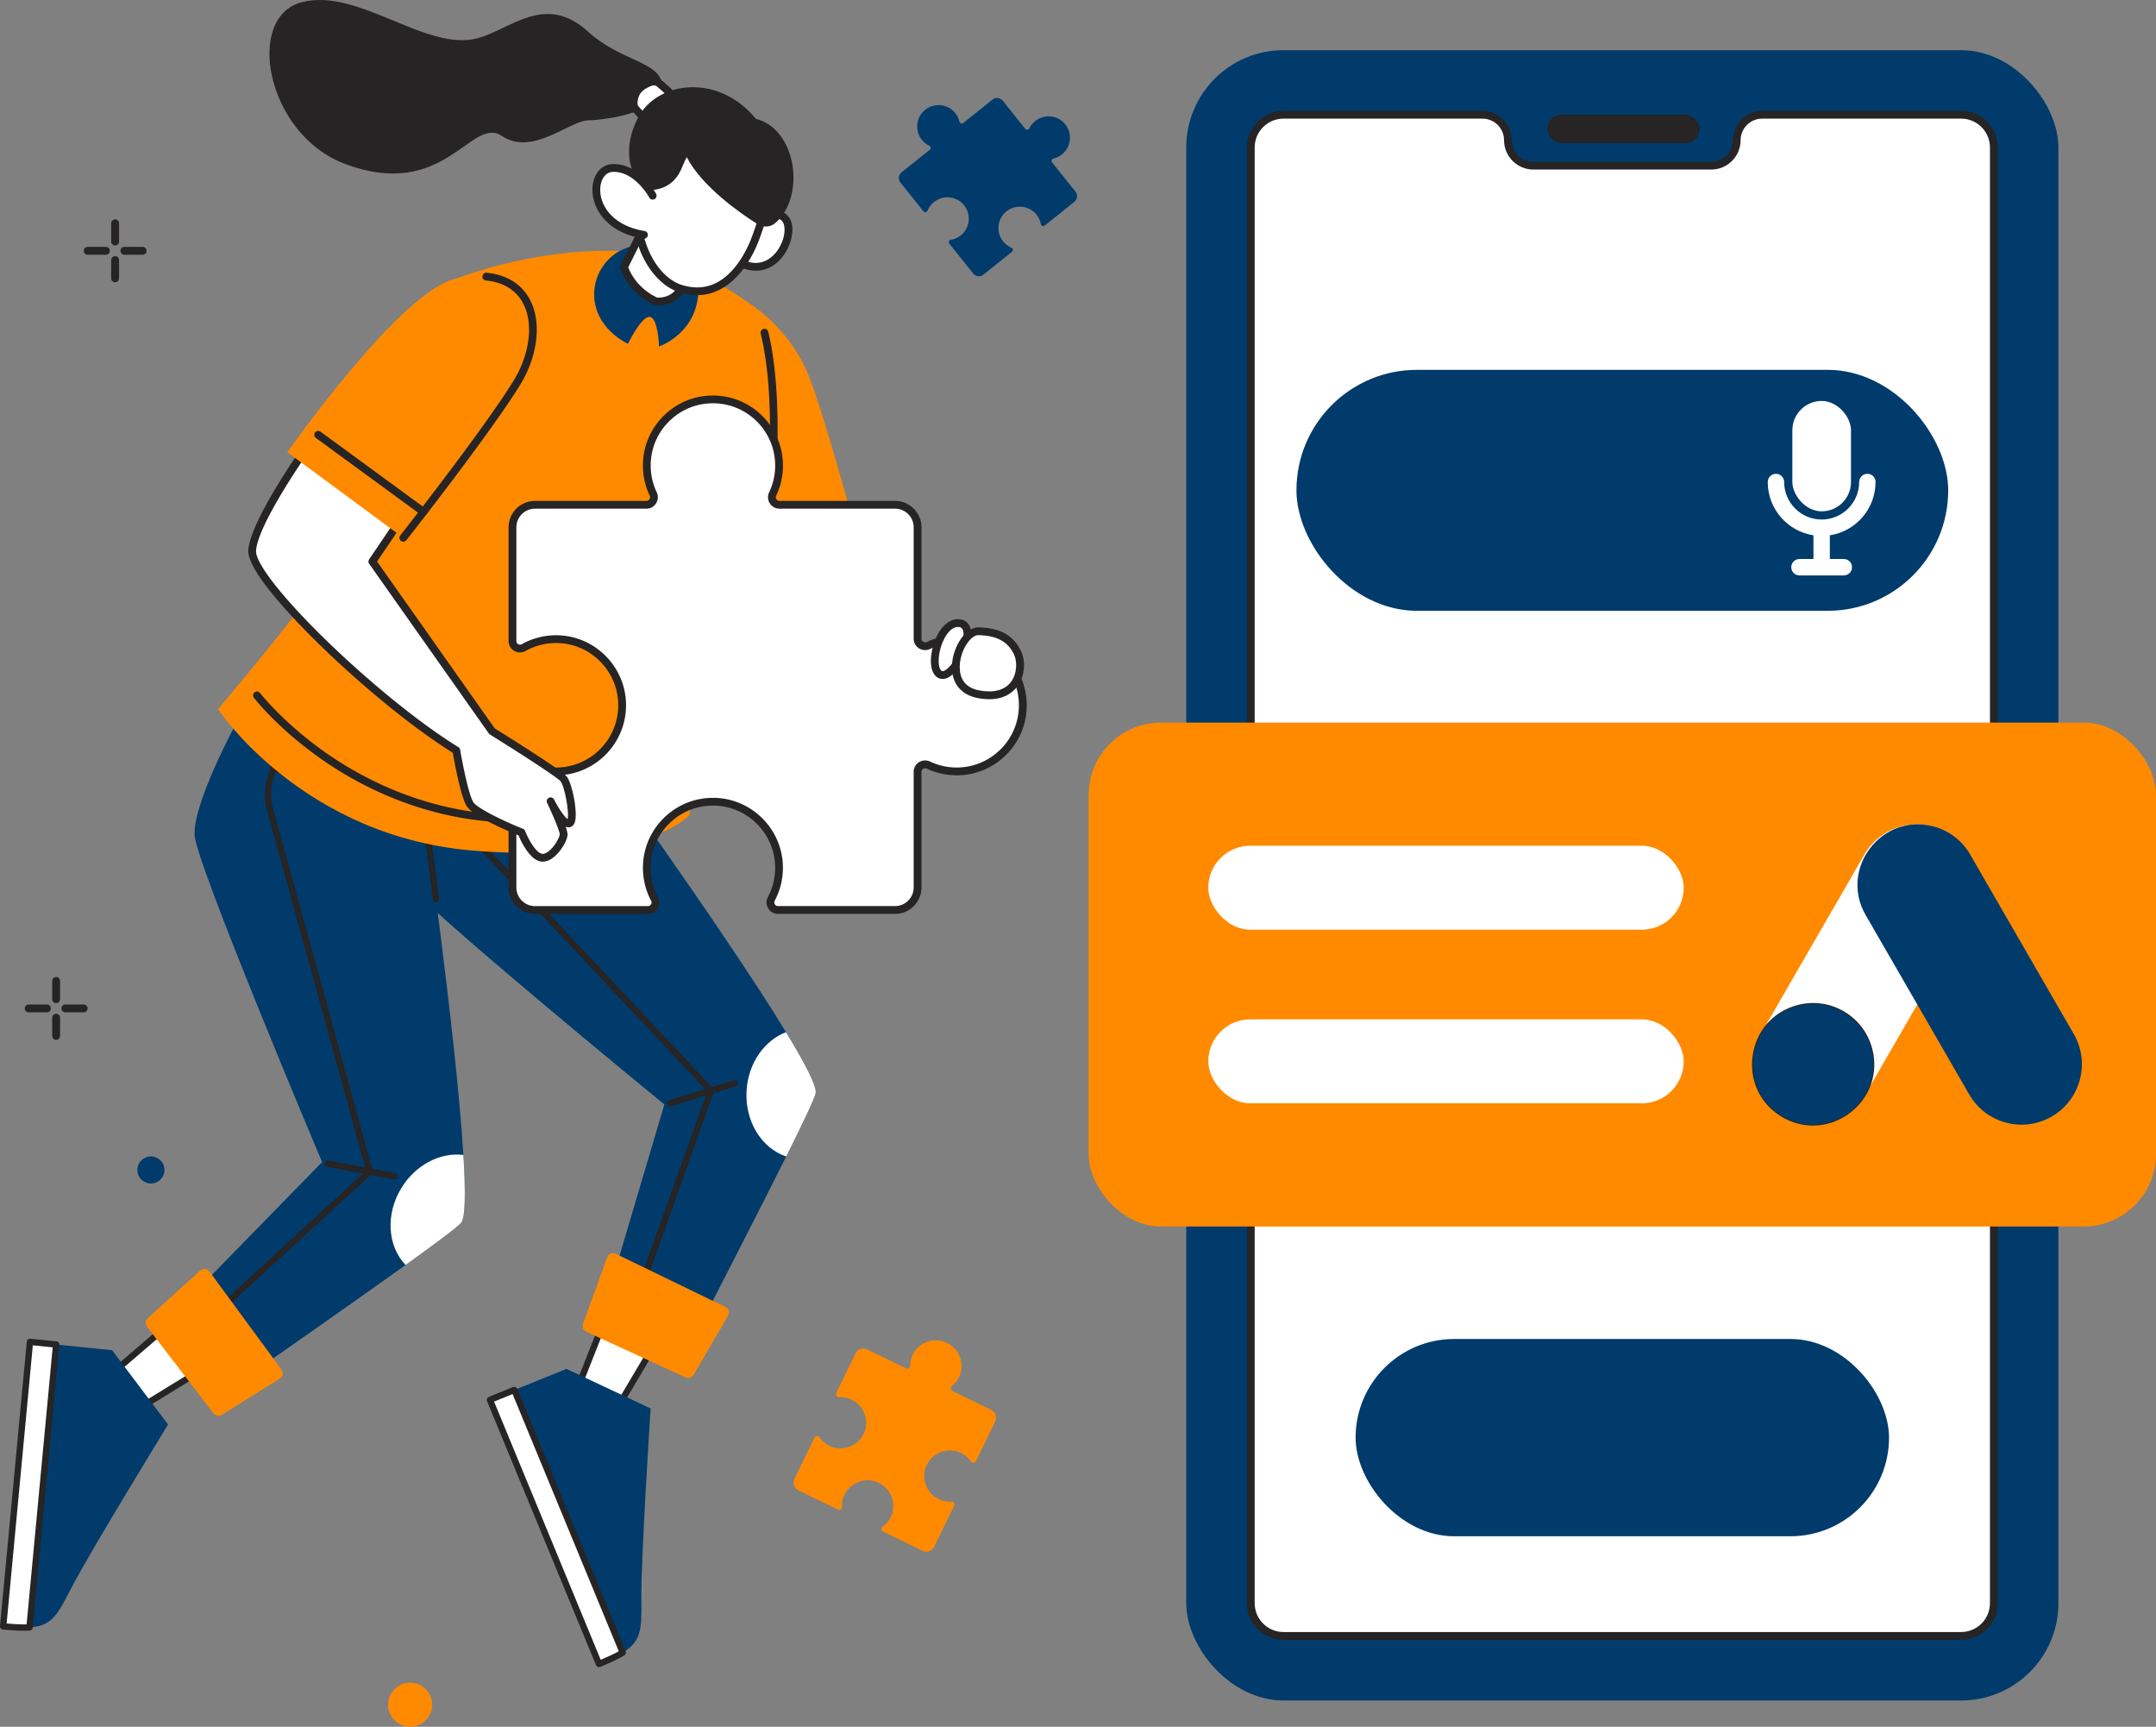 <svg xmlns="http://www.w3.org/2000/svg" id="b" width="1369.52" height="1096.57"><rect width="100%" height="100%" fill="#808080" stroke="none"/><defs><style>.o{fill:#ff8a00}.p{fill:#003b6b}.q{fill:#fff}.r{fill:#262424}</style></defs><g id="c"><rect width="554" height="1048" x="753.52" y="31.87" class="p" rx="61.78" ry="61.78"/><rect width="96.67" height="18" x="982.85" y="72.87" class="r" rx="9" ry="9"/><path d="M1266.52 93.65v924.44c0 11.48-9.3 20.78-20.78 20.78H815.3c-11.48 0-20.78-9.3-20.78-20.78V93.65c0-11.48 9.3-20.78 20.78-20.78h126.39c8.93 0 16.16 7.24 16.16 16.16 0 8.93 7.24 16.16 16.16 16.16h113.01c8.93 0 16.16-7.24 16.16-16.16 0-8.93 7.24-16.16 16.16-16.16h126.39c11.48 0 20.78 9.3 20.78 20.78Z" class="q"/><path d="M1245.74 1041.34H815.3c-12.82 0-23.25-10.43-23.25-23.25V93.65c0-12.82 10.43-23.25 23.25-23.25h126.39c10.27 0 18.63 8.36 18.63 18.63 0 7.55 6.14 13.7 13.7 13.7h113.01c7.55 0 13.7-6.15 13.7-13.7 0-10.27 8.36-18.63 18.63-18.63h126.38c12.82 0 23.25 10.43 23.25 23.25v924.44c0 12.82-10.43 23.25-23.25 23.25m-430.44-966c-10.1 0-18.31 8.21-18.31 18.31v924.44c0 10.1 8.21 18.31 18.31 18.31h430.44c10.1 0 18.31-8.21 18.31-18.31V93.65c0-10.1-8.21-18.31-18.31-18.31h-126.38c-7.55 0-13.7 6.15-13.7 13.7 0 10.27-8.36 18.63-18.63 18.63H974.02c-10.27 0-18.63-8.36-18.63-18.63 0-7.55-6.14-13.7-13.7-13.7z" class="r"/><rect width="338.83" height="125.28" x="861.1" y="850.31" class="p" rx="62.64" ry="62.64"/><rect width="414" height="153" x="823.52" y="234.87" class="p" rx="76.5" ry="76.5"/><rect width="37.25" height="70.1" x="1138.52" y="254.62" class="q" rx="18.63" ry="18.63"/><path d="M1191.39 306.09c0-2.88-2.33-5.21-5.21-5.21s-5.21 2.33-5.21 5.21c0 13.14-10.69 23.83-23.83 23.83s-23.83-10.69-23.83-23.83c0-2.88-2.33-5.21-5.21-5.21s-5.21 2.33-5.21 5.21c0 17.11 12.62 31.34 29.04 33.85v15.05h-8.88c-2.88 0-5.21 2.33-5.21 5.21s2.33 5.21 5.21 5.21h28.17c2.88 0 5.21-2.33 5.21-5.21s-2.33-5.21-5.21-5.21h-8.88v-15.05c16.42-2.52 29.04-16.74 29.04-33.85Z" class="q"/><rect width="678" height="320" x="691.52" y="458.87" class="o" rx="46" ry="46"/><rect width="302" height="53.33" x="767.52" y="537.07" class="q" rx="26.67" ry="26.67"/><rect width="302" height="53.33" x="767.52" y="647.33" class="q" rx="26.67" ry="26.67"/><path d="M1236.66 528.66c-18.36-10.6-41.8-4.32-52.4 14.04l-65.8 113.96c-16.98 29.41 10.23 65.05 43.15 56.23 9.9-2.65 18.17-9 23.29-17.87l65.8-113.96c10.58-18.32 4.28-41.82-14.04-52.4" class="q"/><path d="M1188.74 665.92c-5.49-20.48-26.5-32.61-46.98-27.12-32.93 8.82-38.65 53.3-9.25 70.27 29.33 16.93 65.1-10.04 56.23-43.15" class="q"/><path d="M1151.66 714.78c-6.62 0-13.28-1.75-19.41-5.29-13.81-7.97-21.08-22.81-18.99-38.74 2.09-15.89 12.96-28.32 28.36-32.45 10.04-2.69 20.51-1.31 29.49 3.88s15.41 13.57 18.1 23.6c4.13 15.42-1.18 31.05-13.87 40.79-7.1 5.45-15.37 8.21-23.69 8.21Zm.1-76.81c-3.29 0-6.61.43-9.88 1.31-15 4.02-25.59 16.13-27.62 31.61-2.04 15.51 5.04 29.97 18.49 37.74 13.47 7.78 29.56 6.68 41.99-2.85 12.36-9.48 17.53-24.71 13.51-39.73-2.62-9.78-8.88-17.94-17.63-23-5.83-3.36-12.3-5.08-18.86-5.08" style="fill:#272525"/><path d="m1317.31 656.66-65.8-113.96c-5.12-8.87-13.39-15.22-23.29-17.87-32.93-8.82-60.12 26.83-43.15 56.23l65.8 113.96c10.6 18.35 34.03 24.64 52.4 14.04 18.32-10.58 24.62-34.08 14.04-52.4M1188.74 665.92c-5.49-20.48-26.5-32.61-46.98-27.12-32.93 8.82-38.65 53.3-9.25 70.27 29.33 16.93 65.1-10.04 56.23-43.15" class="p"/></g><path id="d" d="M676.66 78.98c4.69 5.86 3.73 14.41-2.12 19.09-1.62 1.3-3.44 2.16-5.34 2.61-1.12.27-1.6 1.58-.88 2.48l14.83 18.53c1.6 2 1.28 4.91-.72 6.51l-18.78 15.02c-.91.73-2.27.23-2.49-.92a13.5 13.5 0 0 0-3-6.28c-4.59-5.41-12.71-6.35-18.41-2.13-6.23 4.61-7.34 13.42-2.54 19.41a13.5 13.5 0 0 0 5.23 3.99c1.07.46 1.26 1.9.35 2.63l-18.1 14.48c-2 1.6-4.91 1.27-6.51-.72l-15.12-18.9c-.74-.92-.22-2.3.95-2.49 2.23-.36 4.39-1.29 6.28-2.8 5.86-4.68 6.81-13.23 2.12-19.09s-13.24-6.81-19.09-2.12a13.56 13.56 0 0 0-4.11 5.51c-.44 1.09-1.9 1.3-2.64.38l-14.58-18.23c-1.6-2-1.27-4.92.72-6.51l17.87-14.29c.9-.72.72-2.11-.32-2.62-1.76-.85-3.35-2.1-4.66-3.73-4.8-6-3.69-14.82 2.55-19.42 5.75-4.24 13.94-3.24 18.5 2.25a13.6 13.6 0 0 1 2.78 5.57 1.554 1.554 0 0 0 2.48.88l18.54-14.83c2-1.6 4.91-1.27 6.51.72l14.29 17.86c.72.9 2.11.72 2.61-.31a13.4 13.4 0 0 1 3.72-4.63c5.86-4.68 14.4-3.74 19.09 2.12Z" class="p"/><path id="e" d="M588.75 930.2c-3.93 8.07-.57 17.8 7.49 21.73a16.13 16.13 0 0 0 8.06 1.62c1.41-.08 2.38 1.39 1.77 2.66l-12.69 26.04a5.547 5.547 0 0 1-7.42 2.56l-24.94-12.15c-1.26-.61-1.41-2.34-.29-3.16 2.09-1.51 3.85-3.55 5.06-6.03 3.94-8.09.55-17.83-7.54-21.75-8.08-3.97-17.84-.62-21.77 7.47a16.2 16.2 0 0 0-1.64 7.7c.05 1.39-1.41 2.34-2.66 1.73l-24.94-12.15a5.547 5.547 0 0 1-2.56-7.42l12.69-26.04c.62-1.27 2.38-1.41 3.18-.25a16.25 16.25 0 0 0 6.25 5.35c8.07 3.93 17.8.58 21.73-7.49s.57-17.8-7.49-21.73c-2.6-1.27-5.37-1.78-8.07-1.62-1.41.08-2.38-1.39-1.76-2.66l12.23-25.12a5.547 5.547 0 0 1 7.42-2.56l24.62 11.99c1.24.6 2.65-.31 2.67-1.68.02-2.34.55-4.71 1.65-6.95 3.94-8.09 13.7-11.43 21.78-7.47 8.1 3.92 11.48 13.67 7.54 21.75a16.2 16.2 0 0 1-4.46 5.58c-1.08.86-.92 2.53.32 3.14l24.62 11.99a5.555 5.555 0 0 1 2.56 7.42l-12.23 25.12c-.62 1.27-2.38 1.41-3.18.25a16.14 16.14 0 0 0-6.24-5.35c-8.07-3.93-17.8-.58-21.73 7.49Z" class="o"/><g id="f"><path d="m384.49 837.08-23.32 59.13 21.79 13.28 35.24-59.52z" class="q"/><path d="M382.96 911.5c-.37 0-.73-.1-1.05-.29l-21.79-13.28a2.01 2.01 0 0 1-.83-2.46l23.32-59.13a2.01 2.01 0 0 1 2.6-1.14l33.7 12.88c.56.21.99.66 1.18 1.22.2.56.13 1.18-.17 1.69l-35.24 59.52a2 2 0 0 1-1.74.99Zm-19.29-16.13 18.6 11.33 32.98-55.71-29.61-11.32-21.97 55.69Z" class="r"/><path d="m311.2 888.95 69.27 167.72c6.43-2.65 11.35-4.92 15.12-7.2 11.35-6.91 12.12-14.05 11.81-32.91-.42-25.09 5.88-122.13 5.88-122.13l-53.46-25.14-33.12 13.4-15.5 6.27Z" class="p"/><path d="m311.2 888.95 69.27 167.72c6.43-2.65 11.35-4.92 15.12-7.2L326.7 882.69l-15.5 6.27Z" class="q"/><path d="M380.47 1058.68c-.26 0-.53-.05-.77-.15-.49-.21-.89-.6-1.09-1.09l-69.27-167.71c-.21-.5-.2-1.05 0-1.55.21-.5.6-.89 1.1-1.09l15.5-6.27c1.03-.41 2.2.08 2.62 1.1l68.89 166.78c.38.92.03 1.98-.82 2.49-3.57 2.17-8.17 4.36-15.39 7.34-.25.1-.51.15-.77.15m-66.63-168.62 67.73 163.97c5.04-2.12 8.64-3.82 11.49-5.42L325.61 885.3l-11.76 4.76Z" class="r"/><path d="M245.13 434.66c-3.25 51.2-1.31 105.02 8.42 120.98s168.46 145.73 168.46 145.73l-38.9 131.27 51.93 27.85s43.19-83.64 64.38-126.1c10.25-20.54 18.07-36.89 18.7-40.22.81-4.29-6.75-18.87-18.84-38.71-39.84-65.47-128.87-188.3-128.87-188.3-3.77-133.73-122.03-83.71-125.29-32.51Z" class="p"/><path d="M278.11 497.08c-.77 0-1.51-.45-1.84-1.2-.45-1.02 0-2.21 1.02-2.66l9.6-4.27a20.97 20.97 0 0 0 12.4-17.52l2.76-34.72a2.016 2.016 0 1 1 4.02.32l-2.76 34.72a25 25 0 0 1-14.78 20.88l-9.6 4.27c-.27.12-.54.17-.82.17Z" class="r"/><path d="M403.37 829.82c-.22 0-.45-.04-.68-.12a2.01 2.01 0 0 1-1.22-2.58l47.78-134.03-162.21-172.68c-7.48-7.86-11.38-18.6-10.69-29.44l3.49-54.88a2 2 0 0 1 2.14-1.88c1.11.07 1.95 1.03 1.88 2.14l-3.49 54.88a35.17 35.17 0 0 0 9.6 26.41l163.06 173.59c.52.55.68 1.34.43 2.06l-48.19 135.19c-.29.83-1.07 1.34-1.9 1.34" class="r"/><path d="M425.65 702.6c-.86 0-1.66-.56-1.93-1.42-.33-1.06.27-2.19 1.33-2.52L466.21 686c1.06-.33 2.19.27 2.52 1.33s-.27 2.19-1.33 2.52l-41.16 12.66c-.2.06-.4.09-.59.09" class="r"/><path d="M474.24 692.42c-1.25 19.64 9.57 36.82 25.18 41.99 10.25-20.54 18.07-36.89 18.7-40.22.81-4.29-6.75-18.87-18.84-38.71-13.62 5.16-23.93 19.5-25.04 36.95Z" class="q"/><path d="m460.71 829.93-69.49-33.69c-2.15-1.04-4.72 0-5.54 2.25l-15.34 42.19c-.72 1.97.2 4.15 2.1 5.03l63.01 28.98c1.88.87 4.11.16 5.16-1.63l21.82-37.48c1.18-2.02.39-4.62-1.72-5.64Z" class="o"/></g><g id="g"><path d="m108.06 840.47-48.22 41.41 13.07 21.91 58.95-36.19z" class="q"/><path d="M72.91 905.8q-.24 0-.48-.06c-.52-.13-.97-.46-1.25-.92l-13.07-21.91c-.5-.84-.33-1.92.42-2.56l48.22-41.4c.84-.72 2.1-.63 2.83.2l23.79 27.13a2.02 2.02 0 0 1-.46 3.05l-58.95 36.19c-.32.2-.69.3-1.05.3Zm-10.47-23.5L73.6 901l55.17-33.87-20.9-23.83-45.42 39Z" class="r"/><path d="M19.04 852.13 2.02 1032.79c6.92.65 12.34.95 16.73.68 13.26-.81 17.28-6.77 25.8-23.59 11.34-22.39 62.21-105.27 62.21-105.27l-35.54-47.18-35.54-3.61z" class="p"/><path d="M19.04 852.13 2.02 1032.79c6.92.65 12.34.95 16.73.68l16.93-179.65z" class="q"/><path d="M15.28 1035.59c-3.51 0-7.76-.25-13.46-.79-.53-.05-1.02-.31-1.36-.72s-.5-.94-.45-1.48l17.02-180.66c.05-.53.31-1.03.73-1.37s.95-.5 1.48-.45l16.64 1.69a2.01 2.01 0 0 1 1.8 2.2l-16.93 179.65c-.09.99-.89 1.76-1.89 1.82-1.12.07-2.3.1-3.58.1Zm-11.07-4.63c5.45.48 9.42.66 12.69.57l16.57-175.91-12.62-1.28z" class="r"/><path d="M172.65 419.52c-26.77 43.76-50.18 92.27-49.02 110.93 1.15 18.66 80.96 207.52 80.96 207.52l-95.68 97.94 32.93 48.87s77.23-53.81 115.79-81.47c18.65-13.38 33.2-24.19 35.31-26.85 2.72-3.42 2.84-19.84 1.41-43.03-4.68-76.5-26.08-226.68-26.08-226.68 59.08-120.03-68.85-130.99-95.63-87.23Z" class="p"/><path d="M276.94 572.96c-1 0-1.87-.74-2-1.76-4.75-36.63-8.63-63.89-8.67-64.16-.06-.4 0-.81.19-1.17 5.16-10.47 9.05-20.5 11.58-29.81a2.02 2.02 0 0 1 2.47-1.42 2.02 2.02 0 0 1 1.42 2.47c-2.55 9.39-6.45 19.47-11.58 29.98.6 4.25 4.23 29.98 8.59 63.6a2.023 2.023 0 0 1-2 2.28ZM185.67 491.11c-.56 0-1.12-.02-1.69-.06l-10.49-.71a2.03 2.03 0 0 1-1.88-2.15 2.01 2.01 0 0 1 2.15-1.88l10.49.71c7.68.52 15.02-3.2 19.14-9.71l18.65-29.42a2.01 2.01 0 0 1 2.78-.62c.94.6 1.22 1.84.62 2.78l-18.65 29.42a24.99 24.99 0 0 1-21.13 11.63Z" class="r"/><path d="M129.09 843.09c-.54 0-1.09-.22-1.49-.65-.75-.82-.7-2.1.12-2.85l104.82-96.23-62.85-228.43c-2.94-10.44-1.38-21.76 4.29-31.02l28.7-46.91a2.015 2.015 0 1 1 3.44 2.1l-28.7 46.91a35.16 35.16 0 0 0-3.84 27.84l63.18 229.63c.2.73-.02 1.51-.58 2.02l-105.72 97.06c-.39.36-.88.53-1.36.53Z" class="r"/><path d="M250.49 748.99c-.12 0-.25-.01-.38-.04l-42.31-8.01a2.03 2.03 0 0 1-1.61-2.36 2.02 2.02 0 0 1 2.36-1.61l42.31 8.01a2.03 2.03 0 0 1 1.61 2.36c-.18.97-1.03 1.64-1.98 1.64Z" class="r"/><path d="M254.96 754.43c-10.27 16.78-8.73 37.03 2.67 48.88 18.65-13.38 33.2-24.19 35.31-26.85 2.72-3.42 2.84-19.84 1.41-43.03-14.45-1.79-30.27 6.07-39.39 20.99Z" class="q"/><path d="m178.81 869.72-45.73-62.23c-1.41-1.92-4.18-2.2-5.94-.6l-33.26 30.16a4.03 4.03 0 0 0-.49 5.43l42.2 55.04a4.02 4.02 0 0 0 5.32.96l36.79-22.97a4.013 4.013 0 0 0 1.11-5.79" class="o"/></g><g id="h"><path d="M480.52 195.87s21 14.33 32.33 40.67c11.33 26.33 40 135 40 135l-87.83 17.33s-21.5-92.33-30.5-140 19.67-68 46-53" class="o"/><path d="M471.18 370.34c-1.14 0-2.16-.79-2.41-1.95-.29-1.33.56-2.64 1.9-2.93l70-15c1.33-.28 2.65.56 2.93 1.9.29 1.33-.56 2.64-1.9 2.93l-70 15c-.17.04-.35.06-.52.06Z" class="r"/></g><g id="i"><path d="M407.02 160.37c-60.25-6.26-117 16.5-117 16.5s-58.5 147.5-74.5 174.5-77 99-77 99 54 82 164.5 90 135-23 135-23l19.5-152.5s22.5-25 28.5-38.5 10.5-94.5-5.5-130.5c0 0-43-32.33-73.5-35.5" class="o"/><path d="M464.05 359.79a2.471 2.471 0 0 1-1.89-4.06c6.4-7.6 17.73-21.65 21.6-30.36 4.82-10.84 9.35-73.17-.56-113.52-.33-1.32.48-2.66 1.81-2.98 1.32-.33 2.66.48 2.98 1.81 9.59 39.04 5.99 103.85.28 116.7-3.91 8.8-14.3 22.01-22.33 31.54-.49.58-1.19.88-1.89.88Z" class="r"/><path d="M404.91 155.78c-28.8 3.45-41.22 44.14-6.04 62.61 0 0 8.58-17.9 13.92-17.16s5.82 18.78 5.82 18.78 21.42-7.08 24.67-30.75-17.27-36.01-38.38-33.49Z" class="p"/><path d="M431.57 184.85s-3.93 7.05-14.62 6.58c0 0-14.74-5.54-20.6-21.8l22.71-45.52 7.93 5.61 19.31 13.63-12.25 34.51-2.48 7Z" class="q"/><path d="M417.96 193.92c-.37 0-.74 0-1.12-.02-.26-.01-.52-.06-.76-.16-.65-.24-15.87-6.14-22.05-23.28-.23-.63-.19-1.33.11-1.94L416.85 123c.32-.64.91-1.12 1.61-1.29s1.44-.04 2.03.38l27.24 19.24c.9.64 1.27 1.8.9 2.84l-14.74 41.51c-.05.13-.1.26-.17.38-.19.33-4.52 7.87-15.76 7.87Zm-.48-4.94c7.91.22 11.26-4.3 11.86-5.2l14.02-39.5-23.37-16.5-20.94 41.99c5.12 12.97 16.33 18.31 18.43 19.22Zm14.09-4.13" class="r"/><path d="M434.06 177.85c-24.35-13.5-12.47-46.86-12.47-46.86a43 43 0 0 1 5.41-1.28l19.31 13.63zM337 522.78c-6.95 0-14.33-.24-22.14-.78-50.69-3.48-89.74-24.74-113.57-41.96-25.83-18.66-39.48-36.25-40.05-36.99a2.468 2.468 0 0 1 3.91-3.01c.14.18 13.88 17.86 39.17 36.1 23.29 16.8 61.42 37.53 110.88 40.93 80.1 5.5 113.44-20.85 113.77-21.12 1.06-.86 2.61-.7 3.47.35.86 1.06.7 2.61-.35 3.47-1.27 1.03-29.05 23-95.08 23Z" class="r"/></g><g id="j"><path d="M649.69 447.87c0 23.2-18.81 42-42 42-6.42 0-12.49-1.44-17.92-4.01-3.21-1.52-6.92.74-6.92 4.29v73.38c0 7.91-6.41 14.33-14.33 14.33h-74.35c-3.61 0-5.92-3.85-4.23-7.04 3.32-6.22 5.11-13.38 4.89-20.97-.64-21.92-18.43-39.88-40.34-40.71-23.94-.91-43.64 18.22-43.64 41.97 0 7.13 1.78 13.84 4.91 19.73 1.7 3.18-.63 7.02-4.23 7.02h-71.68c-7.91 0-14.33-6.42-14.33-14.33v-74.85c0-3.65 3.93-5.98 7.11-4.19a41.8 41.8 0 0 0 20.56 5.37c23.19 0 42-18.8 42-42s-18.81-42-42-42c-7.47 0-14.49 1.95-20.56 5.37-3.18 1.79-7.11-.54-7.11-4.19v-72.18c0-7.92 6.42-14.33 14.33-14.33h70.75c3.56 0 5.82-3.71 4.29-6.92a41.85 41.85 0 0 1-4.04-18c0-23.76 19.72-42.9 43.68-41.97 22.07.86 39.91 19.09 40.31 41.18.12 6.74-1.34 13.12-4.04 18.8-1.52 3.2.75 6.9 4.3 6.9h73.42c7.91 0 14.33 6.42 14.33 14.33v70.71c0 3.55 3.7 5.81 6.92 4.29a41.8 41.8 0 0 1 17.92-4.01c23.19 0 42 18.8 42 42Z" class="q"/><path d="M568.52 580.34h-74.35c-2.57 0-4.9-1.32-6.22-3.52a7.19 7.19 0 0 1-.18-7.14c3.21-6.03 4.8-12.85 4.6-19.74-.6-20.7-17.28-37.53-37.97-38.32-10.86-.41-21.15 3.5-28.96 11.02s-12.12 17.64-12.12 28.48c0 6.47 1.6 12.89 4.62 18.57a7.16 7.16 0 0 1-.18 7.12 7.2 7.2 0 0 1-6.23 3.53h-71.68c-9.26 0-16.8-7.54-16.8-16.8v-74.85c0-2.61 1.35-4.96 3.6-6.27a7.15 7.15 0 0 1 7.18-.06c5.87 3.3 12.57 5.05 19.35 5.05 21.8 0 39.53-17.73 39.53-39.53s-17.73-39.53-39.53-39.53a39.56 39.56 0 0 0-19.35 5.05 7.15 7.15 0 0 1-7.18-.06c-2.25-1.32-3.6-3.66-3.6-6.27v-72.18c0-9.26 7.54-16.8 16.8-16.8h70.75c.8 0 1.51-.39 1.94-1.06.45-.71.49-1.56.13-2.34-2.84-5.98-4.28-12.39-4.28-19.05 0-12.21 4.85-23.59 13.65-32.05s20.36-12.86 32.6-12.38c23.51.92 42.26 20.07 42.69 43.6.13 6.97-1.31 13.67-4.28 19.91-.36.76-.32 1.61.13 2.31a2.25 2.25 0 0 0 1.94 1.06h73.42c9.26 0 16.8 7.54 16.8 16.8v70.71c0 .8.39 1.51 1.06 1.93.71.45 1.56.5 2.34.13 5.96-2.82 12.34-4.24 18.98-4.24 24.52 0 44.47 19.95 44.47 44.47s-19.95 44.47-44.47 44.47c-6.64 0-13.02-1.43-18.98-4.24-.78-.37-1.63-.32-2.34.13-.67.43-1.06 1.13-1.06 1.93v73.38c0 9.26-7.54 16.8-16.8 16.8Zm-115.69-73.69c.58 0 1.17.01 1.75.03 23.27.89 42.04 19.82 42.72 43.11.23 7.74-1.56 15.42-5.18 22.2-.56 1.05-.15 1.94.06 2.28.2.34.8 1.12 1.99 1.12h74.35c6.54 0 11.86-5.32 11.86-11.86v-73.38a7.18 7.18 0 0 1 3.35-6.1c2.13-1.35 4.78-1.51 7.09-.42 5.29 2.5 10.97 3.77 16.87 3.77 21.8 0 39.53-17.73 39.53-39.53s-17.73-39.53-39.53-39.53c-5.9 0-11.58 1.27-16.87 3.77-2.3 1.09-4.95.93-7.09-.42a7.18 7.18 0 0 1-3.35-6.1v-70.71c0-6.54-5.32-11.86-11.86-11.86H495.1c-2.5 0-4.78-1.26-6.11-3.36-1.35-2.13-1.5-4.77-.41-7.07 2.64-5.54 3.92-11.5 3.8-17.7-.38-20.92-17.05-37.95-37.94-38.76-10.87-.42-21.16 3.49-28.98 11.01s-12.13 17.64-12.13 28.5c0 5.93 1.28 11.63 3.8 16.94 1.09 2.3.94 4.95-.41 7.09a7.19 7.19 0 0 1-6.11 3.36h-70.75c-6.54 0-11.86 5.32-11.86 11.86v72.18c0 1.21.81 1.81 1.16 2.01.34.2 1.25.6 2.27.02 6.61-3.72 14.14-5.68 21.77-5.68 24.52 0 44.47 19.95 44.47 44.47s-19.95 44.47-44.47 44.47c-7.63 0-15.16-1.97-21.77-5.68-1.03-.58-1.93-.18-2.27.02-.35.2-1.16.81-1.16 2.01v74.85c0 6.54 5.32 11.86 11.86 11.86h71.68c1.19 0 1.79-.79 2-1.13.2-.34.61-1.23.06-2.26-3.4-6.38-5.2-13.61-5.2-20.89 0-12.2 4.84-23.58 13.63-32.04 8.37-8.05 19.25-12.43 30.82-12.43Z" class="r"/></g><g id="k"><path d="M609.2 395.71c-13.19-1.18-20.34 29.76-11.59 32.81s25.47-31.57 11.59-32.81" class="q"/><path d="M598.76 431.18c-.75 0-1.4-.13-1.96-.33-4.88-1.7-6.72-8.85-4.7-18.21 2.13-9.89 8.47-20.19 17.32-19.39 3.31.3 5.75 2.13 6.86 5.16 2.75 7.5-3.25 21.9-10.05 28.81-3.01 3.06-5.54 3.96-7.47 3.96m9.74-33.04c-5.34 0-9.92 7.87-11.57 15.53-1.49 6.89-.38 11.86 1.51 12.51.65.23 2.16-.27 4.28-2.43 6-6.1 10.76-18.7 8.94-23.65-.45-1.23-1.25-1.82-2.67-1.94-.16-.01-.33-.02-.49-.02" class="r"/><path d="M621.52 400.87c-11.95-.26-25.25 35.25 0 40s29.5-16.75 24.75-26.5-13.25-13.25-24.75-13.5" class="q"/><path d="M628.38 444.02c-2.21 0-4.64-.22-7.32-.73-11.41-2.15-17.48-10.58-16.23-22.57 1.1-10.6 8.4-22.32 16.55-22.32h.19c13.56.29 22.11 5.02 26.91 14.89 2.9 5.95 2.99 15.7-2.44 22.82-2.93 3.84-8.26 7.92-17.67 7.92Zm-6.99-40.69c-4.42 0-10.63 8.2-11.64 17.9-.57 5.46.26 14.96 12.23 17.21 9.2 1.73 16.17-.11 20.15-5.33 4.02-5.27 4.14-13.12 1.92-17.66-3.96-8.12-10.92-11.86-22.59-12.11s-.05 0-.08 0Z" class="r"/></g><g id="l"><path d="M197.52 280.37s-36 50.17-37.33 69.17 79.67 96.33 129.67 127c0 0 4.67 27.58 8.67 34.08s32.75 18 32.75 18 5.75 14.75 12.5 16 14.25-11 14.25-14.75-8.25-21-8.25-21 7.5 15 11.75 14-.25-24.25-3.5-28.25-45.5-30.25-45.5-30.25l-76-107.75 20.5-30.25-59.5-46Z" class="q"/><path d="M344.74 547.17c-.48 0-.95-.04-1.42-.13-6.99-1.29-12.37-12.81-13.94-16.53-6.59-2.68-28.98-12.13-32.96-18.61-3.8-6.18-7.81-28.14-8.81-33.86-23.71-14.71-55.61-40.51-83.56-67.62-14.25-13.82-47.28-47.43-46.33-61.07 1.37-19.47 36.3-68.36 37.79-70.43.39-.54.99-.91 1.65-1 .66-.1 1.34.08 1.87.49l59.5 46c1.03.8 1.26 2.26.53 3.34l-19.54 28.84 74.73 105.95c8 4.98 42.41 26.49 45.69 30.52 3.48 4.28 7.26 23 5.17 29.13-.73 2.13-2.04 2.85-3.02 3.08-.9.21-1.83.09-2.75-.28.7 2.07 1.16 3.82 1.16 4.88 0 3.69-4.13 10.62-8.49 14.25-2.42 2.02-4.91 3.06-7.26 3.06ZM198.05 283.9c-6.74 9.63-34.28 49.86-35.4 65.81-.55 7.79 17.05 30.23 44.84 57.18 28.08 27.24 60.14 53.12 83.66 67.54.61.37 1.02.99 1.14 1.69 1.28 7.54 5.26 28.21 8.34 33.2 2.6 4.23 20.74 12.67 31.56 17 .63.25 1.13.76 1.38 1.39 2.19 5.59 6.94 13.78 10.65 14.47 1.61.29 3.4-.85 4.62-1.87 4.04-3.36 6.71-9.05 6.71-10.46 0-1.97-4.16-11.88-8.01-19.94a2.474 2.474 0 0 1 1.14-3.28c1.22-.6 2.69-.1 3.29 1.11 2.86 5.71 6.69 11.18 8.61 12.43 1.07-4.18-1.92-20.86-4.48-24.02-1.95-2.39-24.58-17.09-44.89-29.71-.28-.17-.52-.4-.71-.67l-76-107.75c-.59-.84-.6-1.96-.03-2.81l19.2-28.33-55.63-43.01Z" class="r"/><path d="M290.02 176.87c-35.07 6.9-107.5 110.33-107.5 110.33l73.67 54.33s51-64.67 71.67-97.67 13-77-37.83-67Z" class="o"/><path d="M256.19 344c-.54 0-1.07-.17-1.53-.53a2.476 2.476 0 0 1-.41-3.47c.51-.65 51.15-64.94 71.51-97.45 10.57-16.88 13.27-36.18 6.89-49.18-4.34-8.85-12.64-14.13-24-15.25-1.36-.13-2.35-1.34-2.21-2.7s1.35-2.34 2.7-2.21c13.14 1.3 22.81 7.52 27.94 17.99 7.12 14.5 4.31 35.69-7.14 53.98-20.5 32.73-71.31 97.24-71.82 97.88-.49.62-1.21.94-1.94.94Z" class="r"/><path d="M269.01 327.52c-.51 0-1.02-.15-1.45-.48l-66.92-48.94c-1.1-.8-1.34-2.35-.54-3.45s2.35-1.34 3.45-.54l66.92 48.94c1.1.8 1.34 2.35.54 3.45-.48.66-1.23 1.01-1.99 1.01Z" class="r"/></g><g id="m"><path d="M420.43 53.04c2.49 17.69-34.2 23.06-46.64 23.37s-35.41 22.99-55.01 9.91-36.28 42.07-100.33 17.48C169.09 84.85 155.43 11 191.53 1.44s79.28 31.91 112.19 22.75c20.94-5.83 42.84-28.76 69.84-4.07 20.15 18.43 44.92 18.96 46.88 32.92Z" class="r"/><path d="M475.93 141.87s13.44-11.29 22.19-3.63c8.76 7.66-4.32 40.42-27.92 28.67z" class="q"/><path d="M480.14 171.91c-3.56 0-7.28-.92-11.04-2.79a2.48 2.48 0 0 1-1.31-2.76l5.73-25.04c.12-.52.41-.99.82-1.34.62-.52 15.18-12.55 25.41-3.6 5.94 5.19 3.88 16.96-1.43 24.89-4.69 7-11.1 10.64-18.18 10.64m-7.09-6.41c11.65 4.74 18.63-3.2 21.16-6.97 4.86-7.25 5.22-15.86 2.28-18.43-6.14-5.38-15.82 1.26-18.36 3.17l-5.09 22.23Z" class="r"/><path d="m424.15 57.62-4.98-4.39a5.83 5.83 0 0 0-5.82-1.14c-2.31.82-5.33 2.25-7.55 4.57-2.51 2.63-3.17 6.22-3.31 8.61-.09 1.54.47 3.04 1.51 4.19l5.09 5.64c2.47 2.74 6.84 2.54 9.04-.42l6.84-9.17a5.864 5.864 0 0 0-.82-7.9Z" class="q"/><path d="M413.43 79.51a8.3 8.3 0 0 1-6.18-2.75l-5.09-5.64c-1.5-1.67-2.26-3.79-2.14-5.98.17-2.91.99-7.03 3.99-10.17 2.59-2.71 6.06-4.32 8.51-5.19 2.83-1.01 6-.39 8.27 1.61l4.98 4.39c3.23 2.85 3.74 7.78 1.17 11.22l-6.84 9.17c-1.5 2-3.79 3.22-6.29 3.34h-.39Zm1.85-25.28c-.37 0-.75.06-1.11.19-1.95.69-4.67 1.94-6.59 3.95-1.96 2.05-2.51 4.96-2.63 7.04-.05.87.26 1.72.88 2.4l5.09 5.64a3.378 3.378 0 0 0 5.23-.24l6.84-9.17c1.05-1.4.84-3.41-.48-4.57l-4.98-4.39c-.63-.56-1.44-.85-2.25-.85" class="r"/><path d="M480.67 149.25c-7.14 20.55-23.32 41.97-48.37 34.05-18.42-5.82-32.54-34.06-26.01-62.7s18.36-51.36 51.79-39.94c2.98 1.02 7.85 3.15 10.37 4.52 18.43 9.99 25.43 13.91 15.79 53.03-.85 3.46-2.22 7.17-3.57 11.05Z" class="q"/><path d="M442.69 187.45c-3.52 0-7.23-.57-11.14-1.8-18.8-5.95-34.79-34.35-27.67-65.6 3.44-15.1 9.17-33.42 23.03-41.15 8.48-4.73 19.24-4.93 31.97-.58 3.04 1.04 8.06 3.22 10.75 4.68 9.49 5.15 16.34 8.86 19.54 16.84 3.11 7.77 2.38 19.05-2.53 38.95-.77 3.13-1.91 6.37-3.12 9.79l-.52 1.48c-6.67 19.19-20.4 37.39-40.31 37.39m-.71-107.36c-4.74 0-8.94 1.04-12.66 3.11-9.36 5.22-15.91 17.28-20.62 37.94-6.34 27.81 7.63 54.51 24.35 59.8 3.47 1.1 6.73 1.59 9.76 1.59 21.81 0 32.52-25.41 35.54-34.1l.52-1.49c1.17-3.31 2.27-6.43 2.98-9.33 9.21-37.37 3.22-40.62-14.57-50.27-2.45-1.33-7.22-3.4-10-4.35-5.65-1.93-10.73-2.9-15.31-2.9Z" class="r"/><path d="M415.17 120.57c9.42-1.1 14.53-6.63 17.28-12.48 1.06-2.31 2.22-5.51 3.77-8.26 9.96 18.98 34.23 35.74 44.96 42.49 3.45 2.17 7.98 2.1 11.1-.52 19.46-16.26 14.26-59.59-12.15-66.36-23.82-29.11-62.84-24.12-74.99-.42-13.47 26.27.65 46.63 10.03 45.55" class="r"/><path d="M414.61 124.28s-9.64-18.08-25.37-17.61-16.99 36.46 19.81 42.45l5.56-24.85Z" class="q"/><path d="M409.05 151.59c-.13 0-.27-.01-.4-.03-23.39-3.81-33.12-19.55-32.26-32.56.57-8.64 5.7-14.58 12.77-14.79 17.1-.5 27.2 18.12 27.62 18.91.64 1.2.19 2.7-1.02 3.34-1.2.64-2.69.19-3.34-1.01-.09-.17-9.14-16.74-23.12-16.3-5.07.15-7.67 5.22-7.99 10.18-.71 10.86 7.78 24.06 28.13 27.37a2.465 2.465 0 0 1-.39 4.9Z" class="r"/></g><g id="n"><path d="M73.13 155.9a2.5 2.5 0 0 1-2.5-2.5v-11.58a2.5 2.5 0 0 1 5 0v11.58a2.5 2.5 0 0 1-2.5 2.5M90.59 161.78H79.01a2.5 2.5 0 0 1 0-5h11.58a2.5 2.5 0 0 1 0 5M73.13 179.24a2.5 2.5 0 0 1-2.5-2.5v-11.58a2.5 2.5 0 0 1 5 0v11.58a2.5 2.5 0 0 1-2.5 2.5M67.25 161.78H55.67a2.5 2.5 0 0 1 0-5h11.58a2.5 2.5 0 0 1 0 5M35.67 637.01a2.5 2.5 0 0 1-2.5-2.5v-11.58a2.5 2.5 0 0 1 5 0v11.58a2.5 2.5 0 0 1-2.5 2.5M53.13 642.89H41.55a2.5 2.5 0 0 1 0-5h11.58a2.5 2.5 0 0 1 0 5M35.67 660.35a2.5 2.5 0 0 1-2.5-2.5v-11.58a2.5 2.5 0 0 1 5 0v11.58a2.5 2.5 0 0 1-2.5 2.5M29.79 642.89H18.21a2.5 2.5 0 0 1 0-5h11.58a2.5 2.5 0 0 1 0 5" class="r"/><circle cx="95.85" cy="742.97" r="8.61" class="p"/><circle cx="260.52" cy="1082.56" r="14.01" class="o"/></g></svg>